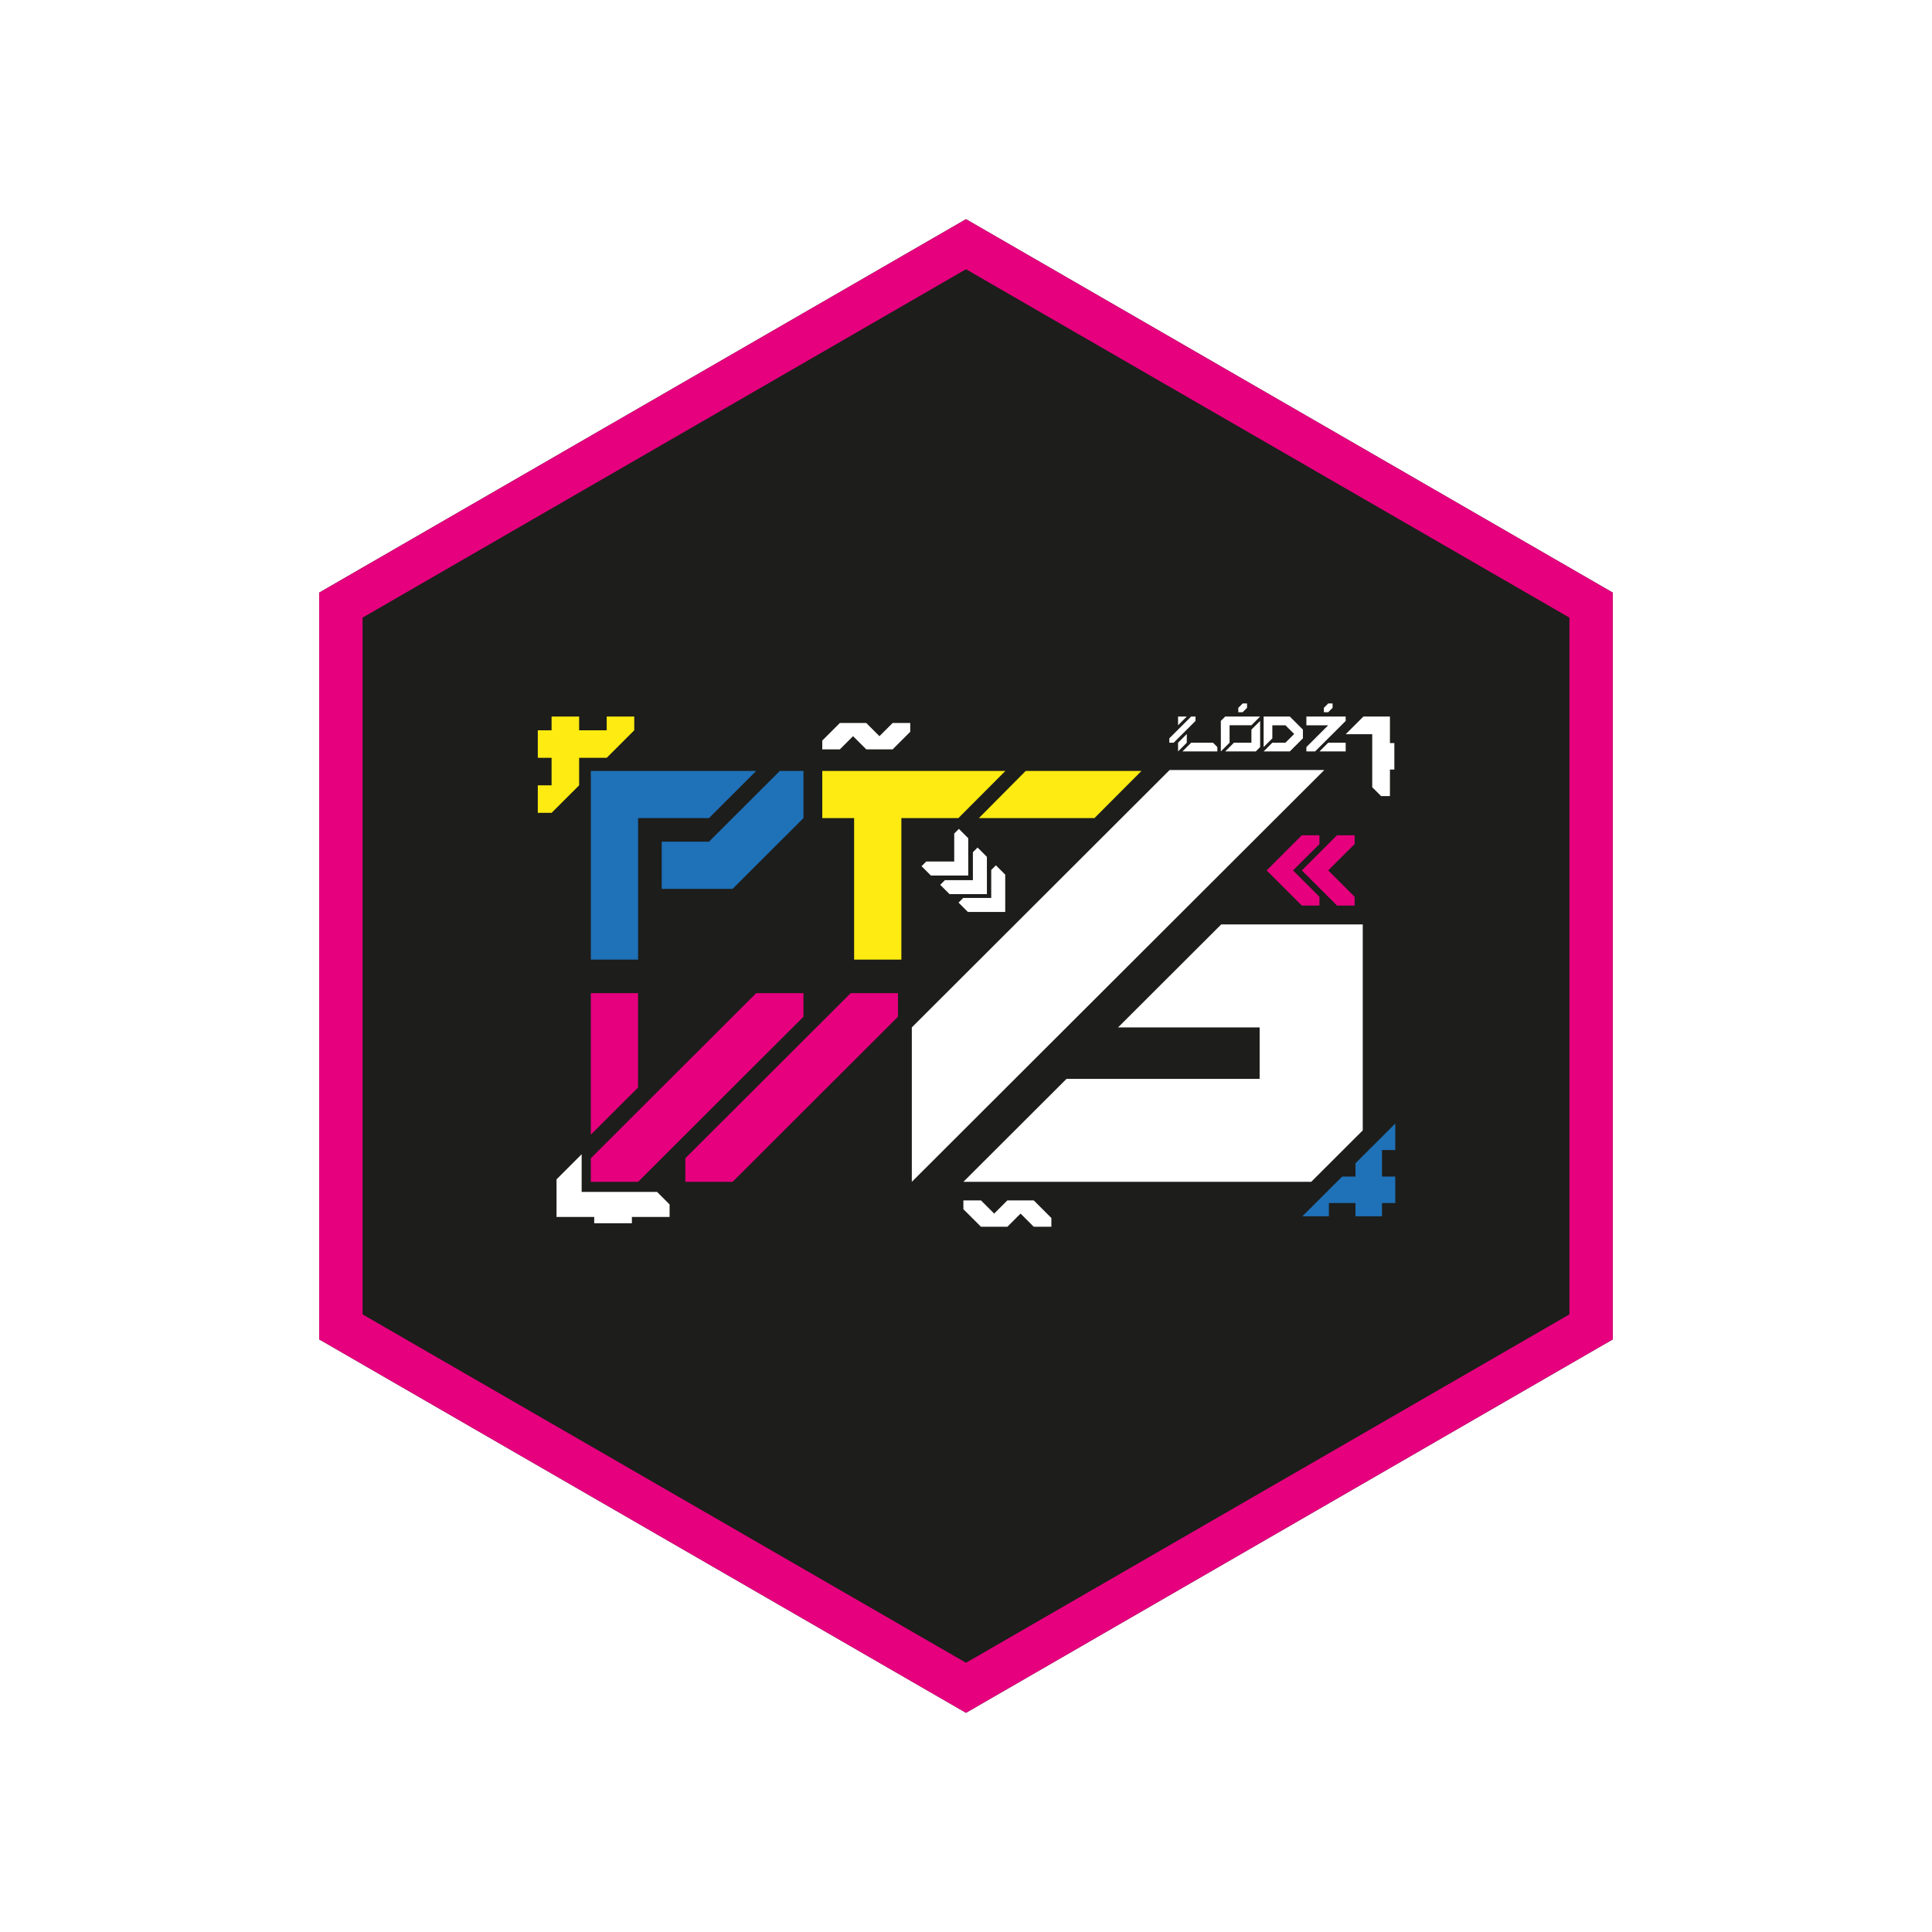 <svg width="758" height="758" viewBox="0 0 758 758" fill="none" xmlns="http://www.w3.org/2000/svg">
<g clip-path="url(#clip0_100_123)">
<path d="M379 86L632.745 232.5V525.5L379 672L125.255 525.5V232.5L379 86Z" fill="#1D1D1B"/>
<g clip-path="url(#clip1_100_123)">
<path d="M231.81 324.665V302.471H296.688L278.152 320.977H250.346V376.5H231.81V324.665Z" fill="#1F71B8"/>
<path d="M259.616 330.232H278.152L305.958 302.471H315.228V320.977L287.422 348.738H259.616V330.232Z" fill="#1F71B8"/>
<path d="M402.431 302.471H447.845L429.393 320.977H384.049L402.431 302.471Z" fill="#FDEB11"/>
<path d="M352.3 398.908V392.398V389.653H333.764L268.886 454.426V463.681H287.422L352.3 398.908Z" fill="#E6007E"/>
<path d="M315.228 398.908V389.653H296.688L231.81 454.426V463.681H250.346L315.228 398.908Z" fill="#E6007E"/>
<path d="M250.346 426.665V389.653H231.81V445.175L250.346 426.665Z" fill="#E6007E"/>
<path d="M357.742 421.235V403.089L458.891 302.103H519.58L357.742 463.681V421.235ZM418.432 423.288H494.206V403.089H438.663L479.122 362.696H534.664V443.483L514.433 463.681H377.97L418.428 423.288H418.432Z" fill="white"/>
<path d="M211 311.362V308.115H216.408V297.321H211V286.526H216.408V281.131H227.219V286.526H238.031V281.131H248.843V286.526L238.031 297.321H227.219V308.115L216.408 318.913H211V311.362Z" fill="#FDEB11"/>
<path d="M526.587 461.606H531.796V456.406L547.417 440.806V451.206H542.208V461.606H547.417V472.006H542.208V477.202H531.796V472.006H521.379V477.202H510.962L526.587 461.606Z" fill="#1F71B8"/>
<path d="M322.607 291.573V290.551L329.511 283.658H339.866L343.318 287.104V287.131C343.605 287.418 344.181 287.985 345.044 288.828L350.221 283.658H357.125V287.104L350.221 293.997H339.866L336.414 290.551L334.688 288.828L329.511 293.997H322.607V291.573Z" fill="white"/>
<path d="M377.973 473.392V474.414L384.877 481.307H395.232L398.684 477.861V477.834C398.972 477.547 399.547 476.98 400.41 476.138L405.588 481.307H412.491V477.861L405.588 470.968H395.232L391.781 474.414L390.055 476.138L384.877 470.968H377.973V473.392Z" fill="white"/>
<path d="M233.133 477.466H218.348V467.124V462.705L228.205 452.86V467.626H257.779L262.707 472.546V477.466H247.922V479.929H233.133V477.466Z" fill="white"/>
<path d="M545.327 291.527V281.131H538.028H534.91L527.964 288.062H538.381V308.862L541.856 312.327H545.327V301.927H547.06V291.527H545.327Z" fill="white"/>
<path d="M496.952 341.497L510.759 327.712H517.663V331.159L507.307 341.497L517.663 351.836V355.282H510.759L496.952 341.497ZM510.759 341.497L524.566 327.712H531.47V331.159L521.114 341.497L531.47 351.836V355.282H524.566L510.759 341.497Z" fill="#E6007E"/>
<path d="M387.197 350.81H372.546L368.884 347.153L370.717 345.323H381.705V334.352L383.538 332.522L387.201 336.179V350.806L387.197 350.81ZM394.389 357.787H379.738L376.075 354.13L377.908 352.299H388.896V341.329L390.73 339.499L394.392 343.155V357.783L394.389 357.787ZM379.872 343.496H365.221L361.558 339.839L363.392 338.009H374.38V327.039L376.213 325.208L379.876 328.865V343.492L379.872 343.496Z" fill="white"/>
<path d="M458.772 290.187V289.678L467.336 281.127H469.05V282.839L460.486 291.389H458.772V290.187ZM462.2 281.131H465.625L462.2 284.55V281.131ZM462.2 291.393L465.625 287.974V291.393L462.2 294.813V291.393ZM467.34 291.393H475.904L477.618 293.105V294.816H463.915L467.34 291.397V291.393Z" fill="white"/>
<path d="M478.984 286.434V282.839L480.698 281.127H494.402L490.977 284.55H482.412V291.393L478.987 294.813V286.434H478.984ZM484.123 291.393H490.977V286.262L494.402 282.843V293.105L492.687 294.816H480.694L484.119 291.397L484.123 291.393ZM485.833 277.712L487.548 276H489.262V277.712L487.548 279.423H485.833V277.712Z" fill="white"/>
<path d="M499.192 291.393H504.331L507.756 287.974L504.331 284.554H499.192V289.685L495.767 293.105V284.727V281.131H506.045L511.185 286.262V289.682L506.045 294.813H495.767L499.192 291.393Z" fill="white"/>
<path d="M512.546 293.105L521.111 284.554H512.546V282.161V281.131H527.964V282.843L515.971 294.813H512.546V293.101V293.105ZM521.114 291.397H527.968V294.816H517.689L521.114 291.397ZM519.4 277.712L521.114 276H522.829V277.712L521.114 279.423H519.4V277.712Z" fill="white"/>
<path d="M335.106 320.977H322.607V302.471H394.454L376.002 320.977H353.642V376.5H335.106V320.977Z" fill="#FDEB11"/>
</g>
<g filter="url(#filter0_dddddd_100_123)">
<path d="M133.755 237.407L379 95.815L624.245 237.407V520.593L379 662.185L133.755 520.593V237.407Z" stroke="#E6007E" stroke-width="17"/>
</g>
</g>
<defs>
<filter id="filter0_dddddd_100_123" x="29.845" y="-9.41" width="698.311" height="776.82" filterUnits="userSpaceOnUse" color-interpolation-filters="sRGB">
<feFlood flood-opacity="0" result="BackgroundImageFix"/>
<feColorMatrix in="SourceAlpha" type="matrix" values="0 0 0 0 0 0 0 0 0 0 0 0 0 0 0 0 0 0 127 0" result="hardAlpha"/>
<feOffset/>
<feGaussianBlur stdDeviation="1.136"/>
<feColorMatrix type="matrix" values="0 0 0 0 0.902 0 0 0 0 0 0 0 0 0 0.494 0 0 0 1 0"/>
<feBlend mode="normal" in2="BackgroundImageFix" result="effect1_dropShadow_100_123"/>
<feColorMatrix in="SourceAlpha" type="matrix" values="0 0 0 0 0 0 0 0 0 0 0 0 0 0 0 0 0 0 127 0" result="hardAlpha"/>
<feOffset/>
<feGaussianBlur stdDeviation="2.272"/>
<feColorMatrix type="matrix" values="0 0 0 0 0.902 0 0 0 0 0 0 0 0 0 0.494 0 0 0 1 0"/>
<feBlend mode="normal" in2="effect1_dropShadow_100_123" result="effect2_dropShadow_100_123"/>
<feColorMatrix in="SourceAlpha" type="matrix" values="0 0 0 0 0 0 0 0 0 0 0 0 0 0 0 0 0 0 127 0" result="hardAlpha"/>
<feOffset/>
<feGaussianBlur stdDeviation="7.951"/>
<feColorMatrix type="matrix" values="0 0 0 0 0.902 0 0 0 0 0 0 0 0 0 0.494 0 0 0 1 0"/>
<feBlend mode="normal" in2="effect2_dropShadow_100_123" result="effect3_dropShadow_100_123"/>
<feColorMatrix in="SourceAlpha" type="matrix" values="0 0 0 0 0 0 0 0 0 0 0 0 0 0 0 0 0 0 127 0" result="hardAlpha"/>
<feOffset/>
<feGaussianBlur stdDeviation="15.902"/>
<feColorMatrix type="matrix" values="0 0 0 0 0.902 0 0 0 0 0 0 0 0 0 0.494 0 0 0 1 0"/>
<feBlend mode="normal" in2="effect3_dropShadow_100_123" result="effect4_dropShadow_100_123"/>
<feColorMatrix in="SourceAlpha" type="matrix" values="0 0 0 0 0 0 0 0 0 0 0 0 0 0 0 0 0 0 127 0" result="hardAlpha"/>
<feOffset/>
<feGaussianBlur stdDeviation="27.26"/>
<feColorMatrix type="matrix" values="0 0 0 0 0.902 0 0 0 0 0 0 0 0 0 0.494 0 0 0 1 0"/>
<feBlend mode="normal" in2="effect4_dropShadow_100_123" result="effect5_dropShadow_100_123"/>
<feColorMatrix in="SourceAlpha" type="matrix" values="0 0 0 0 0 0 0 0 0 0 0 0 0 0 0 0 0 0 127 0" result="hardAlpha"/>
<feOffset/>
<feGaussianBlur stdDeviation="47.705"/>
<feColorMatrix type="matrix" values="0 0 0 0 0.902 0 0 0 0 0 0 0 0 0 0.494 0 0 0 1 0"/>
<feBlend mode="normal" in2="effect5_dropShadow_100_123" result="effect6_dropShadow_100_123"/>
<feBlend mode="normal" in="SourceGraphic" in2="effect6_dropShadow_100_123" result="shape"/>
</filter>
<clipPath id="clip0_100_123">
<rect width="758" height="758" fill="white"/>
</clipPath>
<clipPath id="clip1_100_123">
<rect width="336.417" height="205.307" fill="white" transform="translate(211 276)"/>
</clipPath>
</defs>
</svg>
